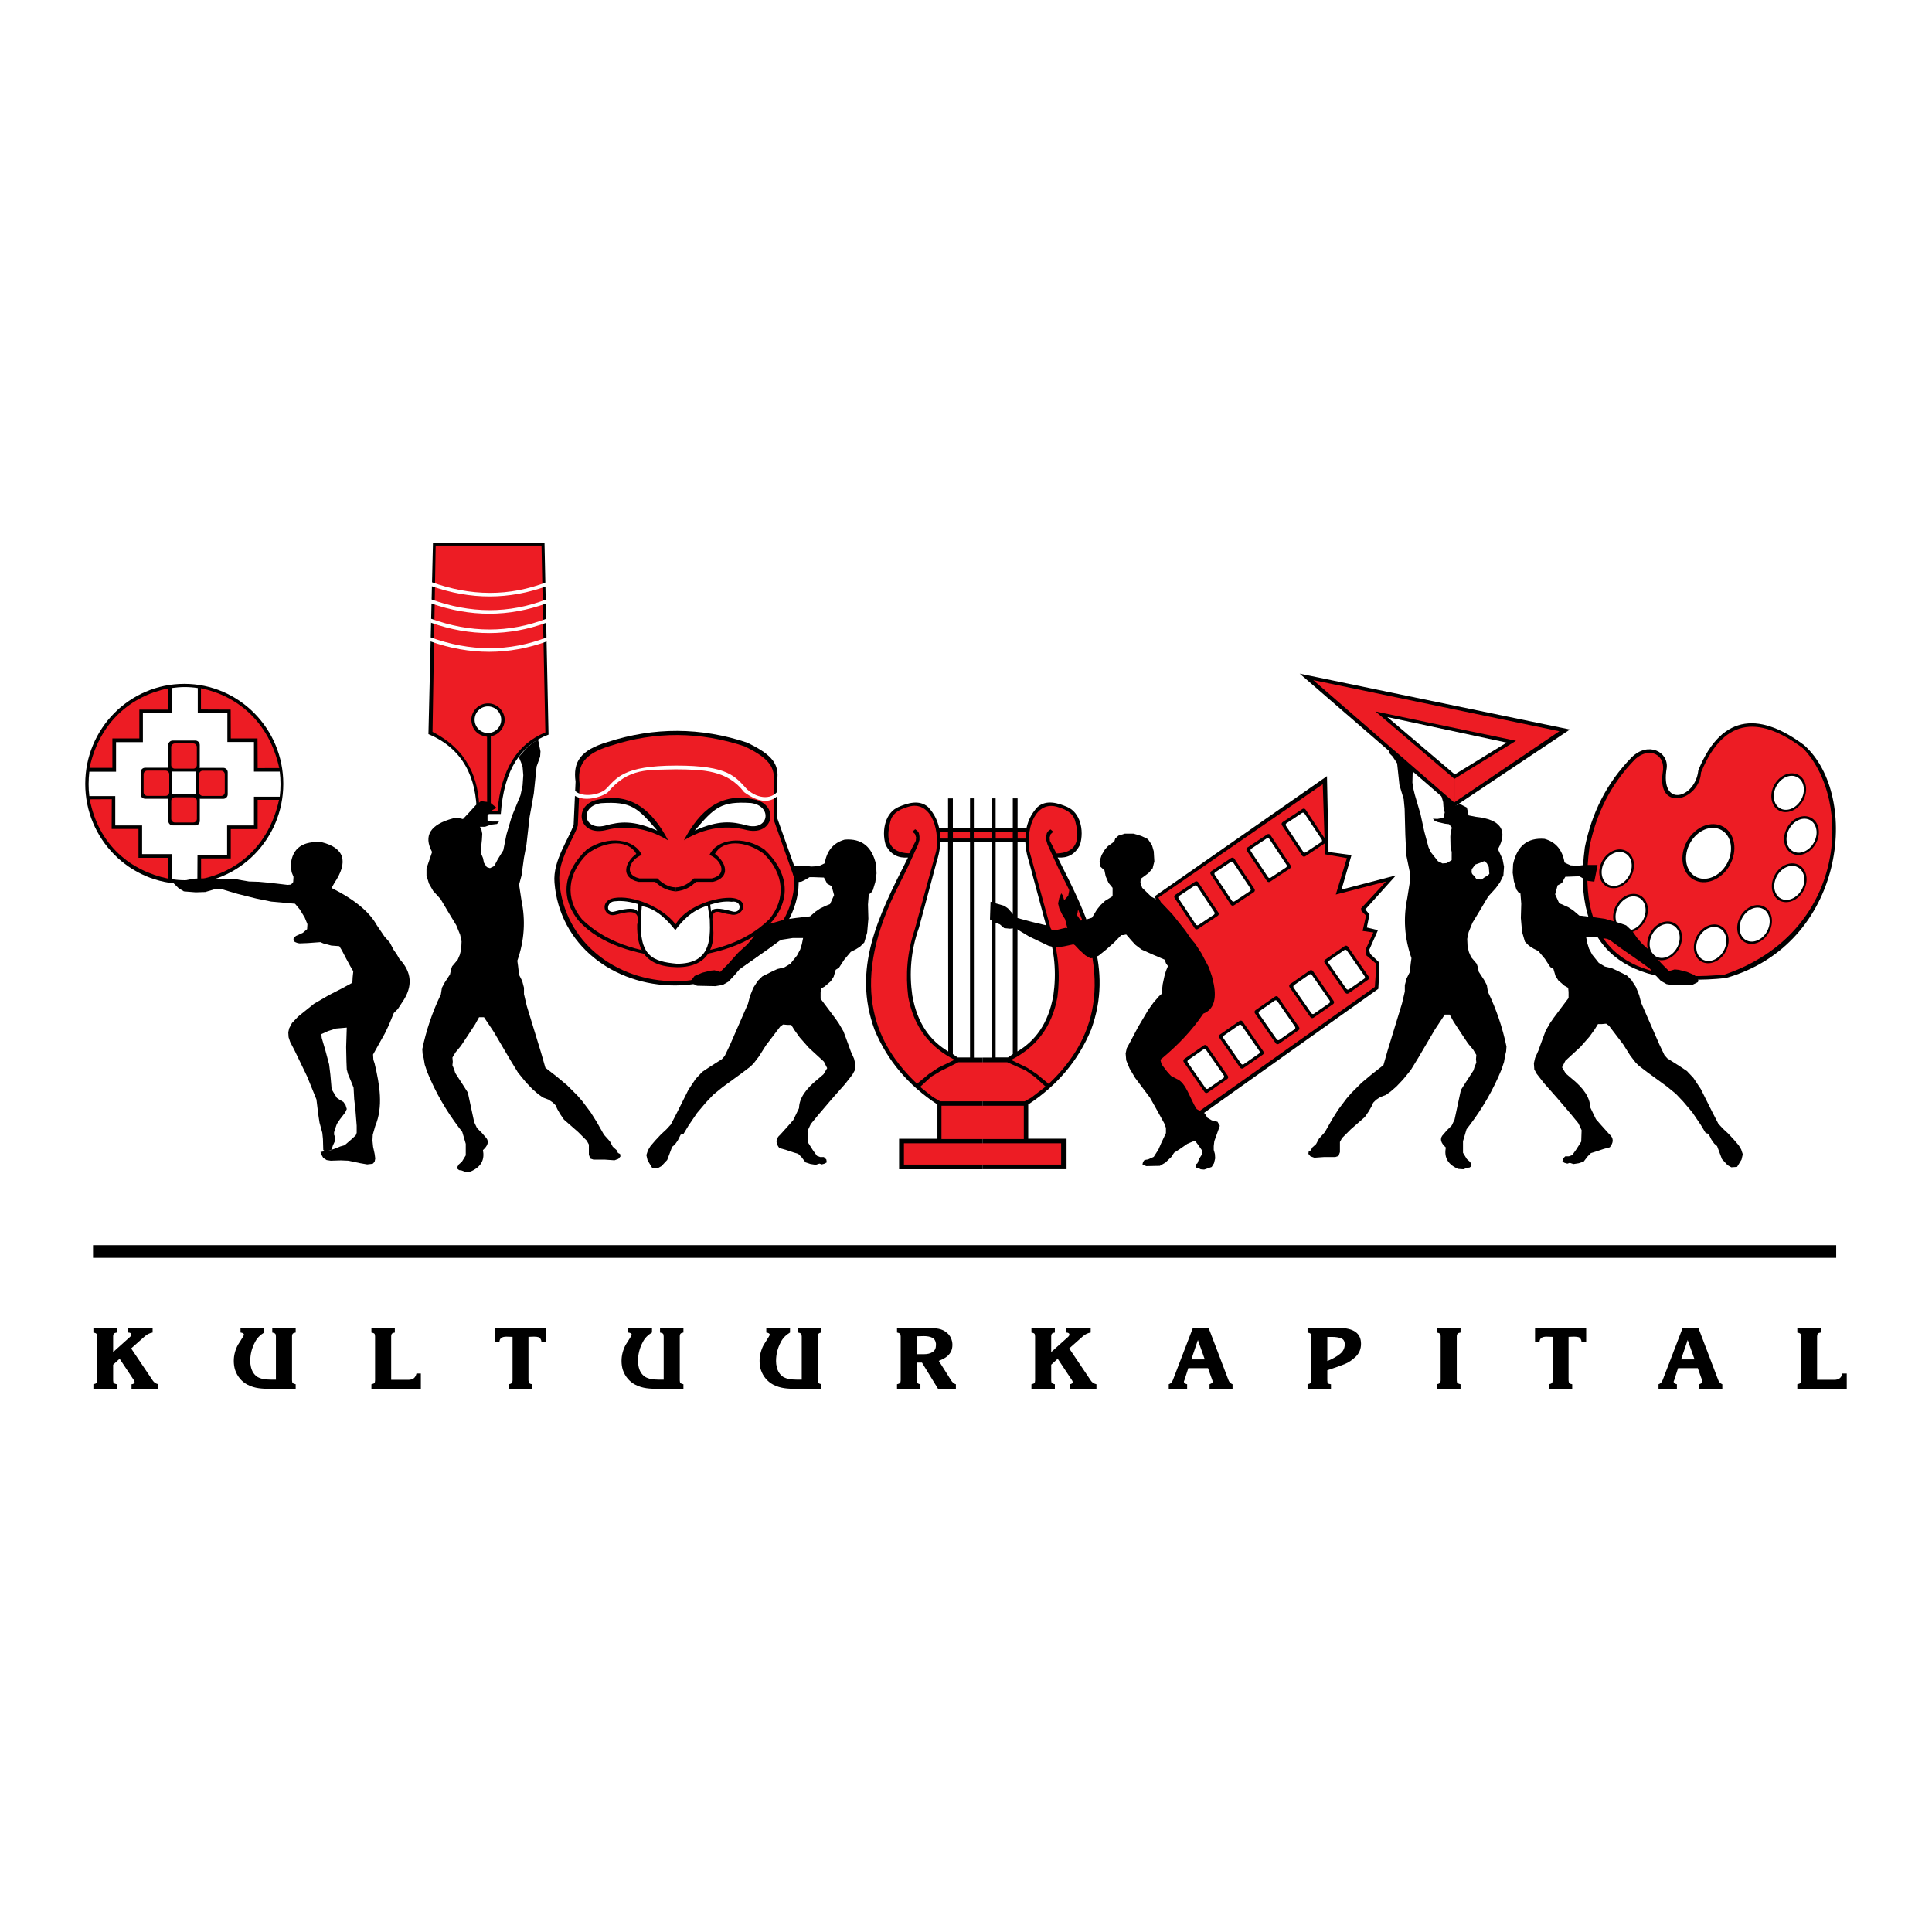 <?xml version="1.0" encoding="utf-8"?>
<!-- Generator: Adobe Illustrator 13.0.0, SVG Export Plug-In . SVG Version: 6.00 Build 14948)  -->
<!DOCTYPE svg PUBLIC "-//W3C//DTD SVG 1.0//EN" "http://www.w3.org/TR/2001/REC-SVG-20010904/DTD/svg10.dtd">
<svg version="1.0" id="Layer_1" xmlns="http://www.w3.org/2000/svg" xmlns:xlink="http://www.w3.org/1999/xlink" x="0px" y="0px"
	 width="192.756px" height="192.756px" viewBox="0 0 192.756 192.756" enable-background="new 0 0 192.756 192.756"
	 xml:space="preserve">
<g>
	<polygon fill-rule="evenodd" clip-rule="evenodd" fill="#FFFFFF" points="0,0 192.756,0 192.756,192.756 0,192.756 0,0 	"/>
	<path fill-rule="evenodd" clip-rule="evenodd" d="M8.504,78.206c0-5.511,4.423-9.979,9.88-9.979s9.881,4.468,9.881,9.979
		s-4.424,9.979-9.881,9.979S8.504,83.717,8.504,78.206L8.504,78.206z"/>
	<path fill-rule="evenodd" clip-rule="evenodd" fill="#FFFFFF" d="M22.686,71.167h-2.954v-2.521c-0.858-0.131-1.689-0.131-2.613,0
		v2.521h-2.862v2.875h-2.678v2.954H8.914c-0.092,0.836-0.105,1.619,0,2.429H11.5v2.928h2.678v2.862h2.954v2.495
		c0.853,0.145,1.693,0.131,2.56,0.04l0.013-2.442h2.954v-2.954h2.678V79.49h2.573c0.104-0.835,0.104-1.671,0-2.507h-2.573v-2.955
		h-2.652V71.167L22.686,71.167z"/>
	<path fill-rule="evenodd" clip-rule="evenodd" fill="#ED1C24" d="M8.932,76.608l2.279-0.001l0.001-2.932l2.69,0V70.8h2.847v-2.115
		C13.126,69.434,9.944,71.99,8.932,76.608L8.932,76.608z"/>
	<path fill-rule="evenodd" clip-rule="evenodd" fill="#ED1C24" d="M27.861,76.628l-2.154,0.006l-0.015-2.961l-2.663-0.001
		l-0.013-2.874l-2.965-0.014v-2.115C23.674,69.418,26.849,72.009,27.861,76.628L27.861,76.628z"/>
	<path fill-rule="evenodd" clip-rule="evenodd" fill="#ED1C24" d="M27.84,79.801l-2.135,0.001l-0.002,2.918l-2.677,0.001v2.927
		h-2.965v2.062C23.685,86.961,26.827,84.418,27.84,79.801L27.84,79.801z"/>
	<path fill-rule="evenodd" clip-rule="evenodd" fill="#ED1C24" d="M8.951,79.748l2.201-0.012l-0.012,2.971l2.676,0.001v2.874h2.938
		v2.076C13.132,86.909,9.846,84.405,8.951,79.748L8.951,79.748z"/>
	<path fill-rule="evenodd" clip-rule="evenodd" d="M14.476,76.6h2.261c0.243,0,0.441,0.197,0.441,0.441v2.209
		c0,0.244-0.198,0.441-0.441,0.441h-2.261c-0.244,0-0.441-0.197-0.441-0.441v-2.209C14.035,76.797,14.232,76.6,14.476,76.6
		L14.476,76.6z"/>
	<path fill-rule="evenodd" clip-rule="evenodd" d="M17.229,73.886h2.261c0.244,0,0.441,0.197,0.441,0.441v2.209
		c0,0.244-0.197,0.441-0.441,0.441h-2.261c-0.244,0-0.441-0.197-0.441-0.441v-2.209C16.789,74.083,16.986,73.886,17.229,73.886
		L17.229,73.886z"/>
	<path fill-rule="evenodd" clip-rule="evenodd" d="M20.017,76.608h2.261c0.244,0,0.441,0.197,0.441,0.441v2.209
		c0,0.244-0.197,0.441-0.441,0.441h-2.261c-0.244,0-0.441-0.197-0.441-0.441v-2.209C19.576,76.805,19.773,76.608,20.017,76.608
		L20.017,76.608z"/>
	<path fill-rule="evenodd" clip-rule="evenodd" d="M17.234,79.258h2.261c0.244,0,0.441,0.198,0.441,0.441v2.209
		c0,0.244-0.197,0.441-0.441,0.441h-2.261c-0.244,0-0.441-0.197-0.441-0.441v-2.209C16.793,79.456,16.991,79.258,17.234,79.258
		L17.234,79.258z"/>
	<path fill-rule="evenodd" clip-rule="evenodd" fill="#ED1C24" d="M20.228,76.896h1.84c0.198,0,0.358,0.161,0.358,0.358v1.797
		c0,0.198-0.161,0.358-0.358,0.358h-1.84c-0.198,0-0.358-0.16-0.358-0.358v-1.797C19.869,77.057,20.03,76.896,20.228,76.896
		L20.228,76.896z"/>
	<path fill-rule="evenodd" clip-rule="evenodd" fill="#ED1C24" d="M14.686,76.889h1.84c0.198,0,0.359,0.161,0.359,0.358v1.797
		c0,0.198-0.161,0.359-0.359,0.359h-1.84c-0.198,0-0.358-0.161-0.358-0.359v-1.797C14.328,77.049,14.488,76.889,14.686,76.889
		L14.686,76.889z"/>
	<path fill-rule="evenodd" clip-rule="evenodd" fill="#ED1C24" d="M17.44,74.174h1.84c0.198,0,0.359,0.161,0.359,0.358v1.798
		c0,0.198-0.161,0.358-0.359,0.358h-1.84c-0.198,0-0.359-0.161-0.359-0.358v-1.798C17.081,74.334,17.242,74.174,17.44,74.174
		L17.44,74.174z"/>
	<path fill-rule="evenodd" clip-rule="evenodd" fill="#ED1C24" d="M17.445,79.546h1.84c0.198,0,0.358,0.16,0.358,0.358v1.797
		c0,0.198-0.16,0.359-0.358,0.359h-1.84c-0.198,0-0.359-0.161-0.359-0.359v-1.797C17.086,79.707,17.247,79.546,17.445,79.546
		L17.445,79.546z"/>
	<path fill-rule="evenodd" clip-rule="evenodd" d="M49.965,81.216h-2.402c0-3.594-1.341-6.519-4.818-7.973l0.451-19.054h11.131
		l0.401,19.104C52.012,74.305,50.274,76.729,49.965,81.216L49.965,81.216z"/>
	<path fill-rule="evenodd" clip-rule="evenodd" fill="#ED1C24" d="M54.411,73.073c-2.825,1.154-4.43,3.744-4.77,7.822h-0.676v-7.438
		c0.871-0.146,1.378-0.938,1.39-1.598c0.018-0.851-0.699-1.688-1.661-1.685c-1.049,0.01-1.701,0.885-1.666,1.692
		c0.079,0.966,0.616,1.488,1.565,1.642l0.007,7.404h-0.768c-0.045-3.272-1.172-6.086-4.679-7.895l0.315-18.587h10.559L54.411,73.073
		L54.411,73.073z"/>
	<path fill-rule="evenodd" clip-rule="evenodd" fill="#FFFFFF" d="M47.352,71.804c0-0.733,0.594-1.327,1.327-1.327
		c0.733,0,1.327,0.594,1.327,1.327c0,0.732-0.594,1.327-1.327,1.327C47.945,73.131,47.352,72.537,47.352,71.804L47.352,71.804z"/>
	<path fill-rule="evenodd" clip-rule="evenodd" fill="#FFFFFF" d="M43.019,58.465c3.934,1.397,7.788,1.377,11.564,0v-0.401
		c-3.775,1.462-7.631,1.432-11.564,0V58.465L43.019,58.465z"/>
	<path fill-rule="evenodd" clip-rule="evenodd" fill="#FFFFFF" d="M42.975,62.12c3.935,1.397,7.788,1.377,11.564,0v-0.401
		c-3.774,1.462-7.631,1.432-11.564,0V62.12L42.975,62.12z"/>
	<path fill-rule="evenodd" clip-rule="evenodd" fill="#FFFFFF" d="M42.917,63.981c3.974,1.412,7.866,1.391,11.68,0v-0.406
		c-3.812,1.477-7.708,1.447-11.68,0V63.981L42.917,63.981z"/>
	<path fill-rule="evenodd" clip-rule="evenodd" fill="#FFFFFF" d="M42.99,60.188c3.935,1.397,7.788,1.377,11.563,0v-0.401
		c-3.774,1.462-7.63,1.432-11.563,0V60.188L42.99,60.188z"/>
	<path fill-rule="evenodd" clip-rule="evenodd" d="M67.368,98.318c-6.166,0.006-11.552-4.042-12.046-10.261
		c-0.191-2.231,1.529-4.483,1.912-5.8l0.191-4.27c-0.276-1.955,0.468-3.144,3.187-3.952c4.652-1.508,9.305-1.487,13.958,0.064
		c2.167,1.062,3.123,1.933,2.996,3.505v4.079l2.103,5.927C80.009,92.965,73.911,98.318,67.368,98.318L67.368,98.318z"/>
	<path fill-rule="evenodd" clip-rule="evenodd" fill="#ED1C24" d="M67.393,97.896c-5.93,0.005-11.109-3.909-11.584-9.924
		c-0.184-2.157,1.471-4.335,1.839-5.608l0.184-4.13c-0.266-1.89,0.45-3.041,3.065-3.821c4.474-1.458,8.949-1.438,13.423,0.062
		c2.084,1.027,3.004,1.87,2.881,3.39v3.944l2.023,5.732C79.55,92.719,73.686,97.896,67.393,97.896L67.393,97.896z"/>
	<path fill-rule="evenodd" clip-rule="evenodd" d="M66.667,83.851c-2.66-1.639-5.061-1.346-6.32-1.007
		c-2.659,0.577-3.218-2.572-0.675-3.074C62.965,79.046,65.074,80.833,66.667,83.851L66.667,83.851z"/>
	<path fill-rule="evenodd" clip-rule="evenodd" fill="#FFFFFF" d="M65.58,82.876c-2.378-1.049-3.681-0.927-5.252-0.492
		c-2.157,0.509-2.508-1.959-0.358-2.251C62.974,79.938,63.61,80.57,65.58,82.876L65.58,82.876z"/>
	<path fill-rule="evenodd" clip-rule="evenodd" d="M68.234,83.835c2.66-1.639,5.061-1.346,6.321-1.007
		c2.659,0.577,3.218-2.572,0.675-3.074C71.937,79.031,69.828,80.818,68.234,83.835L68.234,83.835z"/>
	<path fill-rule="evenodd" clip-rule="evenodd" fill="#FFFFFF" d="M69.322,82.861c2.378-1.049,3.681-0.927,5.252-0.492
		c2.158,0.509,2.508-1.959,0.359-2.251C71.928,79.922,71.292,80.555,69.322,82.861L69.322,82.861z"/>
	<path fill-rule="evenodd" clip-rule="evenodd" fill="#FFFFFF" d="M57.22,78.692c0.539,0.953,2.52,0.693,3.232,0.029
		c1.068-1.078,1.702-2.329,6.983-2.338c5.287-0.01,5.921,1.116,7.1,2.367c1.097,1,2.626,1.106,3.232-0.087l-0.029,0.577
		c-0.779,0.904-1.962,0.914-3.492-0.202c-1.683-2.212-4.117-2.261-6.839-2.28c-2.694,0.077-4.695-0.192-6.753,2.28
		c-0.263,0.274-2.193,1.171-3.463,0.259L57.22,78.692L57.22,78.692z"/>
	<path fill-rule="evenodd" clip-rule="evenodd" d="M67.379,95.604c-4.12-0.36-7.492-1.411-9.61-3.694
		c-1.989-2.404-1.503-5.033,0.779-7.157c2.114-1.453,4.774-1.049,5.483,0.548c-1.059,0.375-1.943,1.934-0.231,2.338
		c0.596,0,1.193,0,1.789,0c0.491,0.5,1.126,0.885,1.818,0.895v0.404c-1.029-0.116-1.481-0.462-2.049-0.953h-1.674
		c-1.856-0.471-1.289-1.981-0.202-2.799c-0.748-1.373-2.984-1.407-4.877,0c-1.986,1.958-2.266,4.42-0.548,6.522
		c2.29,2.246,5.493,3.304,9.322,3.55V95.604L67.379,95.604z"/>
	<path fill-rule="evenodd" clip-rule="evenodd" d="M67.437,95.606c4.12-0.359,7.492-1.41,9.61-3.694
		c1.989-2.404,1.503-5.032-0.779-7.157c-2.114-1.453-4.774-1.049-5.483,0.548c1.058,0.375,1.943,1.934,0.23,2.337
		c-0.596,0-1.193,0-1.789,0c-0.491,0.5-1.126,0.885-1.819,0.895v0.404c1.03-0.116,1.481-0.462,2.049-0.953h1.674
		c1.856-0.471,1.289-1.981,0.202-2.799c0.748-1.373,2.984-1.407,4.877,0c1.987,1.958,2.266,4.42,0.549,6.522
		c-2.29,2.246-5.494,3.304-9.322,3.549V95.606L67.437,95.606z"/>
	<path fill-rule="evenodd" clip-rule="evenodd" d="M61.261,91.304c-1.049,0.125-1.434-1.424-0.029-1.702
		c1.885-0.337,4.896,0.914,6.176,2.626c0.798-1.491,3.386-2.665,5.426-2.655c2.193,0.086,1.298,2.049,0,1.645
		c-0.972-0.048-2.001-0.991-1.703,1.154c0.221,1.751-0.222,4.136-3.579,4.127c-3.376-0.058-4.011-1.962-3.982-4.243
		C64.012,90.467,62.376,91.044,61.261,91.304L61.261,91.304z"/>
	<path fill-rule="evenodd" clip-rule="evenodd" fill="#FFFFFF" d="M64.031,90.409l-0.087,1.184c-0.183,3.799,1.135,4.338,3.607,4.56
		c3.223-0.01,3.357-2.213,3.261-4.444l-0.202-1.356c-1.625,0.472-2.588,1.577-3.232,2.453C66.725,91.977,65.551,90.63,64.031,90.409
		L64.031,90.409z"/>
	<path fill-rule="evenodd" clip-rule="evenodd" fill="#FFFFFF" d="M63.627,90.986l0.058-0.779c-0.76-0.23-1.52-0.366-2.28-0.289
		c-0.962-0.009-1,1.337-0.029,1.01C62.689,90.568,63.469,90.578,63.627,90.986L63.627,90.986z"/>
	<path fill-rule="evenodd" clip-rule="evenodd" fill="#FFFFFF" d="M70.947,90.979l-0.087-0.722c0.76-0.231,1.375-0.365,2.136-0.288
		c1.106-0.183,1.001,1.279,0.029,0.952C71.711,90.561,71.105,90.57,70.947,90.979L70.947,90.979z"/>
	<polygon fill-rule="evenodd" clip-rule="evenodd" points="93.315,82.646 102.99,82.646 102.99,84.005 93.315,84.005 93.315,82.646 
			"/>
	<path fill-rule="evenodd" clip-rule="evenodd" d="M87.252,102.733c1.267,3.059,3.358,5.546,6.275,7.463v3.416h-3.825v3.045h8.354
		v-11.14h-0.891l-0.005-25.863h-0.381V105.5h-1.237l-0.476-0.333v-25.51l-0.478-0.001l0.019,25.252
		c-1.771-1.06-3.085-2.758-3.587-5.595c-0.313-2.193-0.163-4.438,0.667-6.759l1.761-6.568c0.667-2.062,0.477-4.077-0.856-5.473
		c-0.888-0.762-2.062-0.381-2.951,0c-1.285,0.539-1.713,2.316-1.285,3.76c0.508,1.024,1.27,1.356,2.237,1.285
		C87.549,91.556,85.028,96.639,87.252,102.733L87.252,102.733z"/>
	<path fill-rule="evenodd" clip-rule="evenodd" d="M108.861,102.729c-1.267,3.059-3.358,5.547-6.275,7.464v3.415h3.824v3.045h-8.354
		v-11.139h0.891l0.006-25.863h0.381v25.846h1.237l0.476-0.333V79.653l0.478-0.001l-0.019,25.252c1.771-1.06,3.085-2.758,3.587-5.595
		c0.313-2.194,0.163-4.439-0.666-6.76l-1.762-6.568c-0.666-2.063-0.476-4.078,0.857-5.474c0.888-0.762,2.062-0.381,2.951,0
		c1.285,0.54,1.713,2.316,1.285,3.76c-0.509,1.024-1.27,1.357-2.237,1.286C108.563,91.553,111.086,96.635,108.861,102.729
		L108.861,102.729z"/>
	<path fill-rule="evenodd" clip-rule="evenodd" fill="#ED1C24" d="M91.493,108.126l1.174-0.974l0.975-0.643l1.595-0.775
		c-2.413-1.227-4.071-3.209-4.624-6.296c-0.272-2.185-0.12-4.415,0.654-6.716l2.147-7.845c0.363-2.497-0.722-4.964-2.728-4.404
		c-1.218,0.324-1.722,0.846-1.862,1.522c-0.539,2.011,0.051,3.065,1.831,3.14l0.073-0.015l0.641-1.237l0.03-0.336l-0.106-0.336
		l-0.26-0.245l0.275-0.229l0.214,0.153l0.152,0.214l0.061,0.335v0.367L91.6,84.266l-1.1,2.397l-1.195,2.397
		C84.635,98.726,87.546,104.393,91.493,108.126L91.493,108.126z"/>
	<polygon fill-rule="evenodd" clip-rule="evenodd" fill="#ED1C24" points="95.07,82.987 96.771,82.987 96.771,83.661 95.07,83.661 
		95.07,82.987 	"/>
	<polygon fill-rule="evenodd" clip-rule="evenodd" fill="#ED1C24" points="93.821,82.989 94.581,82.989 94.581,83.663 
		93.821,83.663 93.821,82.989 	"/>
	<polygon fill-rule="evenodd" clip-rule="evenodd" fill="#ED1C24" points="97.152,82.989 98.943,82.989 98.943,83.663 
		97.152,83.663 97.152,82.989 	"/>
	<polygon fill-rule="evenodd" clip-rule="evenodd" fill="#ED1C24" points="99.343,82.991 101.044,82.991 101.044,83.665 
		99.343,83.665 99.343,82.991 	"/>
	<polygon fill-rule="evenodd" clip-rule="evenodd" fill="#ED1C24" points="101.529,82.994 102.329,82.994 102.329,83.667 
		101.529,83.667 101.529,82.994 	"/>
	<polygon fill-rule="evenodd" clip-rule="evenodd" fill="#ED1C24" points="90.186,114.063 105.869,114.063 105.869,116.189 
		90.186,116.189 90.186,114.063 	"/>
	<polygon fill-rule="evenodd" clip-rule="evenodd" fill="#ED1C24" points="93.93,110.319 102.147,110.319 102.147,113.642 
		93.93,113.642 93.93,110.319 	"/>
	<polygon fill-rule="evenodd" clip-rule="evenodd" fill="#ED1C24" points="102.236,109.877 93.797,109.877 93.044,109.434 
		91.803,108.437 92.911,107.418 93.797,106.886 95.613,105.978 100.486,105.978 102.352,106.807 103.264,107.461 104.317,108.411 
		102.901,109.5 102.236,109.877 	"/>
	<path fill-rule="evenodd" clip-rule="evenodd" fill="#ED1C24" d="M104.625,108.139l-1.174-0.975l-0.975-0.643l-1.595-0.774
		c2.413-1.227,4.071-3.209,4.623-6.297c0.273-2.184,0.12-4.415-0.653-6.715l-2.148-7.844c-0.362-2.498,0.723-4.964,2.729-4.405
		c1.219,0.324,1.722,0.847,1.861,1.522c0.539,2.011-0.05,3.065-1.831,3.14l-0.072-0.015l-0.642-1.236l-0.03-0.336l0.106-0.335
		l0.26-0.245l-0.275-0.229l-0.213,0.153l-0.153,0.214l-0.061,0.335v0.367l0.138,0.458l1.099,2.397l1.195,2.397
		C111.483,98.738,108.572,104.405,104.625,108.139L104.625,108.139z"/>
	<polygon fill-rule="evenodd" clip-rule="evenodd" points="119.213,111.295 115.055,105.49 120.426,98.819 115.177,89.442 
		132.393,77.437 132.546,85.006 134.839,85.312 133.846,88.753 139.273,87.338 136.215,90.74 136.636,91.237 136.368,92.537 
		137.477,92.805 136.598,94.793 136.713,95.175 137.592,96.016 137.63,96.551 137.516,98.654 119.739,111.308 119.213,111.295 	"/>
	<polygon fill-rule="evenodd" clip-rule="evenodd" fill="#ED1C24" points="115.572,89.555 131.972,78.239 132.201,85.235 
		134.381,85.618 133.271,89.25 138.28,87.949 135.795,90.625 135.833,90.894 136.292,91.352 135.948,92.881 137.019,93.034 
		136.254,94.716 136.33,95.328 137.324,96.169 137.171,98.463 119.51,110.964 115.457,105.611 120.732,98.883 115.572,89.555 	"/>
	<path fill-rule="evenodd" clip-rule="evenodd" d="M120.428,104.352l2.07,2.984c0.072,0.104,0.047,0.246-0.058,0.318l-1.946,1.352
		c-0.104,0.072-0.247,0.047-0.319-0.058l-2.071-2.983c-0.072-0.104-0.046-0.246,0.058-0.318l1.947-1.352
		C120.212,104.222,120.355,104.248,120.428,104.352L120.428,104.352z"/>
	<path fill-rule="evenodd" clip-rule="evenodd" fill="#FFFFFF" d="M120.333,104.752l1.761,2.537
		c0.062,0.088,0.045,0.206-0.036,0.263l-1.526,1.06c-0.081,0.057-0.197,0.03-0.259-0.058l-1.762-2.538
		c-0.062-0.088-0.045-0.206,0.037-0.263l1.525-1.059C120.155,104.637,120.271,104.663,120.333,104.752L120.333,104.752z"/>
	<path fill-rule="evenodd" clip-rule="evenodd" d="M123.979,101.92l2.071,2.982c0.072,0.104,0.046,0.248-0.058,0.32l-1.947,1.352
		c-0.104,0.072-0.246,0.046-0.318-0.059l-2.071-2.982c-0.073-0.104-0.047-0.247,0.058-0.319l1.946-1.352
		C123.764,101.79,123.906,101.815,123.979,101.92L123.979,101.92z"/>
	<path fill-rule="evenodd" clip-rule="evenodd" fill="#FFFFFF" d="M123.884,102.319l1.762,2.537
		c0.062,0.088,0.045,0.206-0.037,0.263l-1.525,1.06c-0.082,0.057-0.198,0.031-0.259-0.058l-1.762-2.537
		c-0.062-0.089-0.045-0.206,0.036-0.263l1.526-1.06C123.706,102.205,123.822,102.23,123.884,102.319L123.884,102.319z"/>
	<path fill-rule="evenodd" clip-rule="evenodd" d="M127.53,99.487l2.071,2.983c0.071,0.104,0.046,0.246-0.058,0.319l-1.947,1.352
		c-0.104,0.072-0.247,0.046-0.319-0.058l-2.071-2.983c-0.072-0.104-0.047-0.247,0.058-0.319l1.947-1.352
		C127.315,99.357,127.458,99.383,127.53,99.487L127.53,99.487z"/>
	<path fill-rule="evenodd" clip-rule="evenodd" fill="#FFFFFF" d="M127.436,99.887l1.761,2.537c0.062,0.089,0.045,0.206-0.036,0.263
		l-1.526,1.06c-0.081,0.057-0.197,0.031-0.259-0.058l-1.762-2.538c-0.062-0.088-0.045-0.205,0.037-0.263l1.525-1.059
		C127.258,99.772,127.374,99.798,127.436,99.887L127.436,99.887z"/>
	<path fill-rule="evenodd" clip-rule="evenodd" d="M130.988,96.882l2.07,2.983c0.073,0.104,0.047,0.248-0.058,0.319l-1.946,1.353
		c-0.104,0.072-0.247,0.046-0.319-0.058l-2.071-2.983c-0.072-0.104-0.046-0.247,0.058-0.319l1.947-1.352
		C130.773,96.753,130.916,96.779,130.988,96.882L130.988,96.882z"/>
	<path fill-rule="evenodd" clip-rule="evenodd" fill="#FFFFFF" d="M130.893,97.282l1.762,2.537c0.062,0.088,0.045,0.206-0.036,0.263
		l-1.526,1.06c-0.082,0.057-0.197,0.03-0.259-0.059l-1.762-2.536c-0.062-0.089-0.045-0.207,0.037-0.264l1.525-1.059
		C130.716,97.168,130.832,97.193,130.893,97.282L130.893,97.282z"/>
	<path fill-rule="evenodd" clip-rule="evenodd" d="M134.479,94.447l2.071,2.983c0.072,0.104,0.046,0.247-0.058,0.319l-1.947,1.353
		c-0.104,0.071-0.247,0.046-0.319-0.059l-2.071-2.983c-0.071-0.104-0.046-0.247,0.058-0.319l1.947-1.352
		C134.264,94.317,134.406,94.343,134.479,94.447L134.479,94.447z"/>
	<path fill-rule="evenodd" clip-rule="evenodd" fill="#FFFFFF" d="M134.384,94.846l1.761,2.538c0.062,0.088,0.046,0.206-0.035,0.263
		l-1.527,1.059c-0.081,0.057-0.197,0.031-0.259-0.058l-1.762-2.537c-0.061-0.089-0.044-0.206,0.037-0.263l1.526-1.059
		C134.206,94.732,134.322,94.758,134.384,94.846L134.384,94.846z"/>
	<polygon fill-rule="evenodd" clip-rule="evenodd" points="145.05,80.522 129.67,67.209 156.632,72.784 145.05,80.522 	"/>
	<polygon fill-rule="evenodd" clip-rule="evenodd" fill="#FFFFFF" points="145.141,77.267 138.416,71.542 150.322,74.09 
		145.141,77.267 	"/>
	<polygon fill-rule="evenodd" clip-rule="evenodd" fill="#ED1C24" points="131.026,67.855 155.576,72.954 145.113,80.043 
		145.115,77.701 151.254,73.908 137.236,70.982 145.112,77.714 145.11,80.084 131.026,67.855 	"/>
	<path fill-rule="evenodd" clip-rule="evenodd" d="M172.163,97.584c-9.625,0.993-15.447-2.59-14.041-13.061
		c0.676-3.333,2.118-6.372,4.681-8.979c1.651-1.597,3.683-0.527,3.483,1.088c-0.689,4.046,2.866,3.03,3.156,0.218
		c2.431-5.95,6.44-5.587,10.559-2.503C185.66,79.389,184.144,94.211,172.163,97.584L172.163,97.584z"/>
	<path fill-rule="evenodd" clip-rule="evenodd" fill="#ED1C24" d="M172.07,97.227c-9.428,0.973-14.868-2.455-13.49-12.711
		c0.662-3.265,2.074-6.241,4.584-8.795c1.457-1.29,3.059-0.378,2.727,1.34c-0.609,4.007,3.656,2.84,3.822,0.008
		c2.381-5.828,6.148-5.427,10.182-2.406C184.859,79.815,184.26,93.054,172.07,97.227L172.07,97.227z"/>
	<path fill-rule="evenodd" clip-rule="evenodd" d="M168.185,84.183c0.699-1.515,2.281-2.322,3.531-1.804s1.696,2.166,0.996,3.68
		c-0.699,1.515-2.281,2.322-3.531,1.804C167.931,87.345,167.484,85.697,168.185,84.183L168.185,84.183z"/>
	<path fill-rule="evenodd" clip-rule="evenodd" fill="#FFFFFF" d="M168.509,84.331c0.615-1.33,1.986-2.046,3.062-1.6
		c1.077,0.446,1.452,1.886,0.837,3.216c-0.615,1.33-1.986,2.046-3.062,1.6C168.269,87.1,167.895,85.66,168.509,84.331
		L168.509,84.331z"/>
	<path fill-rule="evenodd" clip-rule="evenodd" d="M176.949,78.461c0.468-1.012,1.523-1.551,2.359-1.205
		c0.835,0.347,1.133,1.447,0.665,2.459c-0.467,1.012-1.523,1.551-2.359,1.205C176.779,80.574,176.481,79.473,176.949,78.461
		L176.949,78.461z"/>
	<path fill-rule="evenodd" clip-rule="evenodd" fill="#FFFFFF" d="M177.166,78.56c0.41-0.888,1.327-1.367,2.046-1.069
		c0.72,0.298,0.97,1.26,0.56,2.148c-0.411,0.889-1.327,1.367-2.047,1.069C177.005,80.411,176.755,79.449,177.166,78.56
		L177.166,78.56z"/>
	<path fill-rule="evenodd" clip-rule="evenodd" d="M159.777,86.054c0.468-1.011,1.524-1.551,2.359-1.205
		c0.836,0.346,1.134,1.447,0.666,2.459c-0.468,1.011-1.524,1.551-2.359,1.205C159.607,88.167,159.31,87.066,159.777,86.054
		L159.777,86.054z"/>
	<path fill-rule="evenodd" clip-rule="evenodd" fill="#FFFFFF" d="M159.994,86.153c0.411-0.888,1.327-1.367,2.047-1.069
		c0.719,0.298,0.969,1.26,0.559,2.148c-0.411,0.889-1.327,1.367-2.047,1.069C159.834,88.004,159.583,87.042,159.994,86.153
		L159.994,86.153z"/>
	<path fill-rule="evenodd" clip-rule="evenodd" d="M161.164,90.491c0.468-1.012,1.524-1.551,2.359-1.205
		c0.835,0.346,1.133,1.447,0.666,2.459c-0.468,1.011-1.524,1.551-2.359,1.205C160.995,92.604,160.696,91.503,161.164,90.491
		L161.164,90.491z"/>
	<path fill-rule="evenodd" clip-rule="evenodd" fill="#FFFFFF" d="M161.381,90.589c0.411-0.888,1.327-1.367,2.047-1.068
		c0.719,0.298,0.969,1.26,0.559,2.148c-0.411,0.889-1.327,1.367-2.047,1.069C161.221,92.44,160.971,91.478,161.381,90.589
		L161.381,90.589z"/>
	<path fill-rule="evenodd" clip-rule="evenodd" d="M164.564,93.241c0.468-1.012,1.524-1.552,2.359-1.205
		c0.836,0.346,1.134,1.447,0.666,2.458s-1.524,1.552-2.359,1.205C164.395,95.353,164.097,94.252,164.564,93.241L164.564,93.241z"/>
	<path fill-rule="evenodd" clip-rule="evenodd" fill="#FFFFFF" d="M164.781,93.339c0.411-0.888,1.327-1.367,2.047-1.068
		s0.97,1.26,0.559,2.148s-1.327,1.367-2.047,1.069C164.621,95.189,164.371,94.227,164.781,93.339L164.781,93.339z"/>
	<path fill-rule="evenodd" clip-rule="evenodd" d="M169.217,93.541c0.468-1.012,1.523-1.551,2.359-1.205
		c0.836,0.346,1.134,1.447,0.666,2.458c-0.468,1.012-1.524,1.551-2.359,1.205C169.047,95.653,168.749,94.552,169.217,93.541
		L169.217,93.541z"/>
	<path fill-rule="evenodd" clip-rule="evenodd" fill="#FFFFFF" d="M169.434,93.639c0.411-0.888,1.327-1.367,2.046-1.068
		c0.72,0.298,0.97,1.26,0.56,2.148c-0.41,0.889-1.327,1.367-2.046,1.069C169.273,95.49,169.023,94.528,169.434,93.639
		L169.434,93.639z"/>
	<path fill-rule="evenodd" clip-rule="evenodd" d="M173.542,91.61c0.468-1.012,1.524-1.551,2.359-1.205
		c0.836,0.346,1.134,1.447,0.666,2.458c-0.468,1.012-1.524,1.552-2.359,1.205C173.373,93.722,173.074,92.622,173.542,91.61
		L173.542,91.61z"/>
	<path fill-rule="evenodd" clip-rule="evenodd" fill="#FFFFFF" d="M173.759,91.708c0.411-0.889,1.327-1.367,2.047-1.069
		s0.97,1.26,0.559,2.149c-0.41,0.888-1.326,1.367-2.046,1.068S173.349,92.597,173.759,91.708L173.759,91.708z"/>
	<path fill-rule="evenodd" clip-rule="evenodd" d="M176.997,87.447c0.468-1.012,1.524-1.551,2.359-1.205
		c0.836,0.347,1.134,1.447,0.666,2.459s-1.524,1.551-2.359,1.205C176.827,89.56,176.529,88.459,176.997,87.447L176.997,87.447z"/>
	<path fill-rule="evenodd" clip-rule="evenodd" fill="#FFFFFF" d="M177.214,87.546c0.411-0.889,1.327-1.367,2.047-1.069
		c0.719,0.298,0.97,1.26,0.559,2.148c-0.411,0.889-1.327,1.367-2.046,1.069C177.054,89.396,176.804,88.435,177.214,87.546
		L177.214,87.546z"/>
	<path fill-rule="evenodd" clip-rule="evenodd" d="M178.221,82.741c0.468-1.012,1.524-1.551,2.359-1.205s1.134,1.447,0.666,2.459
		s-1.524,1.551-2.359,1.205C178.051,84.854,177.753,83.752,178.221,82.741L178.221,82.741z"/>
	<path fill-rule="evenodd" clip-rule="evenodd" fill="#FFFFFF" d="M178.438,82.84c0.411-0.889,1.327-1.367,2.047-1.069
		c0.719,0.298,0.969,1.26,0.559,2.149c-0.411,0.889-1.327,1.367-2.046,1.069C178.277,84.69,178.027,83.728,178.438,82.84
		L178.438,82.84z"/>
	<path fill-rule="evenodd" clip-rule="evenodd" d="M33.081,88.593c2.395,1.205,3.803,2.44,4.509,3.707l0.772,1.142l0.525,0.587
		l0.371,0.71l0.34,0.495c0.082,0.144,0.165,0.288,0.247,0.432c1.202,1.269,1.433,2.705,0.247,4.386l-0.402,0.618l-0.401,0.4
		l-0.494,1.205l-0.401,0.834l-0.432,0.771l-0.741,1.328l0.031,0.525l0.124,0.371c0.517,2.172,0.868,4.313,0.062,6.238l-0.247,0.864
		l-0.03,0.587l0.062,0.617l0.154,0.711l0.062,0.464l-0.062,0.309l-0.154,0.185l-0.062,0.031l-0.526,0.062l-0.71-0.123l-1.173-0.247
		l-0.742-0.031l-1.019,0.031l-0.401-0.062l-0.34-0.216l-0.154-0.278l-0.124-0.309l0.309-0.062h0.278l0.772-0.247l0.618-0.247
		l0.433-0.123l0.679-0.587l0.433-0.402l0.092-0.246v-0.711l-0.124-1.575l-0.124-1.081l-0.062-1.143l-0.247-0.617l-0.309-0.741
		l-0.123-0.464l-0.031-0.771l-0.031-1.451l0.062-1.946l-1.081,0.093l-0.772,0.247l-0.679,0.309l0.031,0.371l0.371,1.266l0.37,1.39
		l0.124,1.02l0.093,1.05l0.031,0.401l0.278,0.464l0.247,0.401l0.278,0.186l0.371,0.216l0.216,0.309l0.124,0.401l-0.155,0.34
		l-0.525,0.68l-0.309,0.464l-0.154,0.432l-0.124,0.401v0.247l0.093,0.217l-0.031,0.463l-0.185,0.401l-0.093,0.309l-0.092,0.155
		l-0.587,0.123l-0.186-0.154l-0.031-1.081l-0.062-0.617l-0.278-1.02l-0.124-0.804l-0.185-1.513l-0.927-2.285l-1.235-2.563
		l-0.463-0.896l-0.154-0.463l-0.031-0.494l0.093-0.401l0.278-0.524l0.617-0.648l1.575-1.267l1.483-0.864l1.266-0.649l1.081-0.587
		l0.031-0.556l0.062-0.587l-0.309-0.525l-0.401-0.741L34.1,94.801l-0.247-0.402l-0.803-0.062l-0.803-0.216l-0.278-0.124
		l-1.266,0.093L29.9,94.121c-0.169-0.014-0.333-0.067-0.494-0.154c-0.104-0.069-0.128-0.181-0.124-0.309
		c0.061-0.119,0.146-0.209,0.247-0.278l0.679-0.309l0.433-0.37l0.031-0.494l-0.278-0.68L29.9,90.724l-0.463-0.556l-2.378-0.216
		l-1.513-0.309l-1.853-0.463l-1.668-0.494h-0.494l-1.05,0.309l-0.958,0.031l-1.173-0.093l-0.525-0.309l-0.71-0.71h0.988l1.204-0.247
		l0.865-0.031l0.833,0.062l1.205-0.031h1.081l0.803,0.154l0.741,0.124l0.988,0.031l1.019,0.093l0.803,0.092l1.051,0.124l0.339-0.031
		l0.216-0.247l0.031-0.525l-0.185-0.463l-0.093-0.71c0.154-1.769,1.287-2.412,3.088-2.285c2.275,0.576,2.697,1.935,1.266,4.076
		L33.081,88.593L33.081,88.593z"/>
	<path fill-rule="evenodd" clip-rule="evenodd" d="M48.287,101.486h-0.49l-0.385,0.7l-0.734,1.12l-0.7,1.05l-0.524,0.63
		l-0.315,0.524l0.035,0.42l-0.035,0.35l0.175,0.42l0.105,0.351l0.84,1.294l0.42,0.665l0.63,2.939l0.28,0.595l0.49,0.49l0.455,0.524
		c0.257,0.35,0.14,0.746-0.35,1.189c0.164,0.875-0.082,1.633-1.225,2.134l-0.525,0.035l-0.385-0.14l-0.245-0.035l-0.175-0.14v-0.175
		l0.14-0.245l0.314-0.28l0.385-0.63v-0.63v-0.524l-0.35-1.189l-0.35-0.455c-1.225-1.624-2.298-3.438-3.149-5.528l-0.245-0.734
		l-0.104-0.631l-0.105-0.419l-0.035-0.49c0.392-1.865,0.996-3.687,1.854-5.459l0.105-0.664l0.28-0.525l0.525-0.804l0.105-0.491
		l0.105-0.315l0.56-0.665l0.21-0.49l0.14-0.56l0.035-0.77l-0.14-0.665l-0.385-0.945l-0.699-1.155l-0.875-1.469l-0.735-0.805
		l-0.42-0.735l-0.245-0.804v-0.7l0.21-0.629l0.35-1.015c-0.887-1.633-0.187-2.752,2.099-3.359l0.525-0.035l0.455,0.105l0.56-0.595
		l0.7-0.77l0.525-0.419l0.875,0.105l0.7,0.56l-0.525,0.28l-0.385,0.489v0.49l0.385,0.105h0.77l-0.21,0.245l-0.595,0.07l-0.595,0.21
		h-0.525l0.14,0.175l0.105,0.525l-0.035,0.595l-0.105,1.015l0.035,0.385l0.175,0.42l0.105,0.49l0.28,0.42l0.315,0.105l0.42-0.21
		l0.35-0.665l0.28-0.455l0.28-0.455l0.315-1.574l0.524-1.785l0.875-2.134l0.21-0.98l0.07-1.015l-0.07-0.84l-0.175-0.49l-0.21-0.49
		l0.735-0.84l0.63-0.56l0.56-0.35l0.245,1.189l-0.035,0.525l-0.35,0.98l-0.28,2.694l-0.28,1.574l-0.14,0.77l-0.315,2.764
		l-0.245,1.295l-0.246,1.785l-0.245,0.91l0.245,1.609c0.403,1.949,0.298,3.941-0.42,5.983c0.023,0.164,0.047,0.327,0.07,0.49
		l0.105,0.91l0.315,0.63l0.175,0.665v0.63l0.28,1.189l0.91,2.974l0.524,1.715l0.42,1.47l1.12,0.875l1.05,0.875l1.015,1.014
		l0.49,0.561l0.839,1.119l0.595,0.945l0.735,1.294l0.595,0.665l0.28,0.525l0.385,0.35l0.14,0.28l0.21,0.104l0.035,0.245
		l-0.209,0.245l-0.385,0.14l-0.98-0.069h-0.665h-0.455l-0.315-0.105l-0.14-0.385v-0.77v-0.245l-0.21-0.386l-0.875-0.874l-1.4-1.225
		l-0.385-0.56l-0.28-0.49l-0.175-0.385l-0.28-0.28l-0.419-0.279l-0.56-0.211l-0.49-0.35l-0.56-0.489l-0.665-0.7l-0.77-0.944
		l-0.77-1.26l-1.645-2.8L48.287,101.486L48.287,101.486z"/>
	<path fill-rule="evenodd" clip-rule="evenodd" d="M144.146,101.226h0.49l0.385,0.699l0.734,1.12l0.7,1.05l0.524,0.629l0.315,0.525
		l-0.035,0.42l0.035,0.35l-0.175,0.42l-0.105,0.351l-0.84,1.294l-0.42,0.665l-0.63,2.938l-0.28,0.596l-0.489,0.489l-0.455,0.525
		c-0.256,0.35-0.14,0.746,0.35,1.189c-0.163,0.875,0.082,1.633,1.226,2.135l0.524,0.035l0.385-0.141l0.245-0.035l0.175-0.14v-0.175
		l-0.14-0.245l-0.315-0.28l-0.385-0.63v-0.63v-0.524l0.351-1.189l0.35-0.455c1.225-1.624,2.298-3.438,3.149-5.528l0.244-0.734
		l0.105-0.63l0.104-0.42l0.035-0.49c-0.393-1.864-0.996-3.688-1.854-5.458l-0.104-0.665l-0.28-0.525l-0.525-0.804l-0.104-0.49
		l-0.105-0.314l-0.56-0.666l-0.21-0.489l-0.14-0.56l-0.035-0.77l0.141-0.665l0.384-0.945l0.7-1.155l0.875-1.47l0.734-0.804
		l0.431-0.593l0.343-0.688l0.064-0.873l-0.146-0.759l-0.458-0.993c1.021-1.858,0.29-2.974-2.207-3.229l-0.719-0.143l-0.175-0.779
		l-0.689-0.357l-0.462,0.158l-0.74-0.7l-0.703-0.435l0.229,0.797l0.028,0.452l0.126,0.577l-0.13,0.533l-0.601,0.105l-0.446-0.021
		l0.189,0.223l0.292,0.113l0.725,0.167l0.396,0.043l0.291,0.348l-0.126,0.46l-0.03,0.444l0.02,0.993l0.116,0.536l-0.003,0.809
		l-0.493,0.295l-0.431,0.032l-0.207-0.111l-0.227-0.102l-0.393-0.492l-0.323-0.412l-0.236-0.499l-0.423-1.574l-0.374-1.72
		l-0.573-1.961l-0.166-0.681l-0.07-0.521l0.021-0.84l0.077-0.637l-0.481-0.342l-0.537-0.593l-0.63-0.313l-0.807-0.596l0.052,0.4
		l0.33,0.328l0.448,0.683l0.231,2.151l0.428,1.427l0.091,0.967l0.068,2.567l0.097,2.035l0.344,1.686l0.048,0.762l-0.295,1.856
		c-0.402,1.949-0.297,3.941,0.42,5.983c-0.023,0.163-0.047,0.327-0.069,0.49l-0.105,0.91l-0.315,0.63l-0.174,0.665v0.63l-0.28,1.189
		l-0.91,2.975l-0.524,1.714l-0.42,1.47l-1.12,0.875l-1.049,0.875l-1.016,1.014l-0.489,0.561l-0.84,1.119l-0.595,0.945l-0.735,1.295
		l-0.595,0.664l-0.28,0.525l-0.385,0.35l-0.14,0.28l-0.21,0.104l-0.034,0.245l0.209,0.245l0.385,0.14l0.98-0.069h0.665h0.454
		l0.314-0.105l0.141-0.385v-0.771v-0.244l0.21-0.386l0.874-0.874l1.4-1.225l0.385-0.56l0.28-0.49l0.175-0.385l0.28-0.28l0.42-0.279
		l0.56-0.21l0.489-0.351l0.561-0.489l0.665-0.7l0.77-0.944l0.77-1.26l1.645-2.799L144.146,101.226L144.146,101.226z"/>
	<path fill-rule="evenodd" clip-rule="evenodd" d="M79.228,114.997l-0.854-0.285l-0.611-0.163c-0.353-0.447-0.448-0.896,0.082-1.344
		l0.733-0.813l0.57-0.652l0.57-1.181c0.02-0.977,0.658-1.913,1.873-2.891l0.57-0.488l0.366-0.611l-0.326-0.651l-1.506-1.384
		l-0.896-1.018l-0.529-0.733l-0.326-0.529h-0.366l-0.448-0.041l-0.285,0.204l-1.425,1.873l-0.693,1.099l-0.528,0.692l-0.326,0.326
		l-0.855,0.651l-1.955,1.425l-0.896,0.732l-0.732,0.774l-0.896,1.059l-0.855,1.262l-0.489,0.814l-0.285,0.081l-0.285,0.57
		l-0.285,0.407l-0.285,0.244l-0.489,1.304l-0.57,0.61l-0.367,0.203l-0.57-0.04l-0.448-0.733l-0.123-0.529l0.163-0.488l0.245-0.407
		l0.488-0.57l0.57-0.61l0.529-0.489l0.448-0.488l0.61-1.181l1.14-2.28l0.733-1.1l0.652-0.692l0.732-0.488l1.222-0.773l0.285-0.325
		l0.489-1.019l1.833-4.193l0.204-0.773l0.326-0.814l0.448-0.692l0.448-0.447l0.977-0.489l0.53-0.244l0.692-0.163l0.61-0.367
		l0.652-0.814l0.325-0.61l0.163-0.529l0.123-0.611h-1.018l-1.059,0.163l-0.285,0.122l-1.222,0.896l-1.75,1.221l-1.019,0.732
		l-0.447,0.529l-0.651,0.692l-0.57,0.326l-0.733,0.122l-1.832-0.04l-0.57-0.285l-0.041-0.204l0.366-0.488l0.774-0.326l0.814-0.203
		l0.407-0.041l0.57,0.163l0.732-0.733l1.059-1.181l0.896-0.814l0.489-0.57l0.488-0.692l0.611-0.57l0.57-0.204l1.547-0.448
		l1.14-0.163l1.425-0.163l0.57-0.489l0.488-0.326l0.448-0.204l0.15-0.07l0.338-0.134l0.407-0.896l-0.245-0.896l-0.448-0.244
		l-0.203-0.408L82.2,87.555l-1.099-0.041h-0.326l-0.407,0.244l-0.407,0.204l-0.651,0.082l-0.163-0.814l-0.163-0.855h1.303
		l0.651,0.082l0.733-0.041l0.366-0.163l0.244-0.122c0.199-1.201,0.818-2.029,1.995-2.362c1.696-0.136,2.741,0.706,3.135,2.524
		l0.041,0.855l-0.122,0.855l-0.244,0.814l-0.204,0.285l-0.204,0.123l-0.081,1.018l0.041,1.425l-0.123,1.384l-0.285,0.977
		l-0.408,0.407l-0.448,0.285l-0.489,0.244l-0.651,0.773l-0.53,0.814l-0.326,0.204l-0.204,0.692l-0.285,0.448l-0.611,0.529
		l-0.366,0.204l-0.041,0.406v0.611l1.466,1.954l0.366,0.529l0.448,0.773l0.244,0.651l0.285,0.773l0.203,0.57l0.326,0.733
		l0.122,0.529l-0.041,0.61l-0.244,0.447l-0.733,0.937l-1.262,1.426l-1.425,1.669l-0.733,0.896l-0.326,0.691l0.041,1.141l0.489,0.773
		l0.407,0.569l0.326,0.123H82.2l0.245,0.244l0.041,0.285l-0.204,0.122l-0.285,0.081l-0.244-0.081l-0.366,0.122l-0.53-0.082
		l-0.488-0.162l-0.407-0.529l-0.326-0.326L79.228,114.997L79.228,114.997z"/>
	<path fill-rule="evenodd" clip-rule="evenodd" d="M159.145,114.915L160,114.63l0.61-0.163c0.353-0.448,0.448-0.896-0.081-1.343
		l-0.733-0.815l-0.57-0.651l-0.569-1.181c-0.021-0.977-0.658-1.913-1.873-2.891l-0.57-0.488l-0.366-0.611l0.326-0.651l1.506-1.385
		l0.896-1.018l0.529-0.732l0.325-0.529h0.366l0.448-0.041l0.285,0.204l1.425,1.872l0.692,1.1l0.529,0.692l0.325,0.326l0.855,0.651
		l1.954,1.425l0.896,0.732l0.732,0.774l0.896,1.059l0.855,1.262l0.488,0.814l0.285,0.082l0.285,0.569l0.285,0.407l0.285,0.244
		l0.487,1.303l0.57,0.611l0.366,0.203l0.57-0.041l0.448-0.732l0.122-0.529l-0.163-0.488l-0.244-0.407l-0.488-0.57l-0.57-0.61
		l-0.529-0.489l-0.447-0.488l-0.611-1.181l-1.14-2.28l-0.733-1.1l-0.651-0.691l-0.732-0.489l-1.222-0.773l-0.285-0.325l-0.488-1.019
		l-1.833-4.193l-0.203-0.773l-0.325-0.814l-0.448-0.692l-0.448-0.447l-0.978-0.489l-0.528-0.244l-0.692-0.163l-0.61-0.367
		l-0.652-0.814l-0.325-0.611l-0.163-0.529l-0.122-0.61h1.018l1.059,0.163l0.285,0.122l1.222,0.896l1.751,1.221l1.018,0.733
		l0.448,0.528l0.651,0.692l0.57,0.326l0.732,0.122l1.832-0.041l0.57-0.284l0.04-0.204l-0.366-0.488l-0.773-0.326l-0.814-0.204
		l-0.407-0.041l-0.57,0.163l-0.732-0.732l-1.059-1.181l-0.896-0.815l-0.488-0.569l-0.489-0.692l-0.61-0.57l-0.57-0.203l-1.547-0.448
		l-1.14-0.163l-1.426-0.163l-0.569-0.488l-0.489-0.326l-0.447-0.203l-0.158-0.078l-0.331-0.126l-0.407-0.896l0.244-0.896
		l0.448-0.245l0.204-0.407l0.122-0.204l1.099-0.041h0.326l0.407,0.245l0.407,0.203l0.651,0.082l0.162-0.814l0.163-0.855h-1.303
		l-0.651,0.082l-0.732-0.041l-0.366-0.163l-0.245-0.122c-0.199-1.201-0.818-2.029-1.995-2.362c-1.696-0.135-2.741,0.707-3.135,2.525
		l-0.041,0.855l0.122,0.855l0.245,0.814l0.203,0.285l0.203,0.122l0.082,1.018l-0.041,1.425l0.122,1.384l0.285,0.978l0.407,0.407
		l0.448,0.285l0.488,0.245l0.651,0.773l0.529,0.814l0.325,0.204l0.204,0.692l0.285,0.448l0.61,0.529l0.366,0.203l0.041,0.407v0.61
		l-1.465,1.955l-0.367,0.529l-0.448,0.773l-0.244,0.651l-0.284,0.773l-0.204,0.57l-0.326,0.732l-0.122,0.529l0.041,0.611
		l0.244,0.448l0.732,0.937l1.263,1.425l1.426,1.669l0.732,0.896l0.325,0.692l-0.04,1.141l-0.489,0.773l-0.406,0.569l-0.326,0.122
		h-0.366l-0.245,0.244l-0.04,0.286l0.203,0.121l0.285,0.082l0.244-0.082l0.367,0.123l0.529-0.082l0.488-0.162l0.407-0.53
		l0.326-0.325L159.145,114.915L159.145,114.915z"/>
	<path fill-rule="evenodd" clip-rule="evenodd" d="M115.773,105.729l0.174,0.694l0.434,0.463l0.463,0.463l0.549,0.289
		c0.955,0.366,1.331,2.004,1.996,3.007l0.434,0.26l0.375,0.174l0.261,0.435l0.434,0.26l0.579,0.145l0.231,0.405l-0.146,0.404
		l-0.404,1.128l-0.058,0.491v0.376l0.115,0.405l0.029,0.434l-0.116,0.491l-0.231,0.376l-0.752,0.261l-0.347-0.029l-0.174-0.086
		l-0.202-0.029l-0.145-0.145l0.029-0.116l0.058-0.145l0.115-0.087l0.145-0.404l0.146-0.231l0.145-0.231l0.058-0.231l-0.058-0.202
		l-0.405-0.578l-0.289-0.376l-0.752,0.317l-0.752,0.521l-0.578,0.376l-0.26,0.405l-0.607,0.578l-0.55,0.318l-1.359,0.028
		l-0.376-0.173l0.059-0.231l0.115-0.174l0.174-0.058l0.202-0.028l0.578-0.261l0.463-0.723l0.289-0.665l0.261-0.55l0.202-0.434
		v-0.521l-0.174-0.463l-0.896-1.619l-0.521-0.926l-1.475-1.967l-0.55-0.925l-0.173-0.405l-0.174-0.434l-0.058-0.693l0.115-0.521
		l0.318-0.579l0.81-1.532l1.012-1.706l0.521-0.723l0.549-0.637l0.26-0.231l0.116-0.983l0.174-0.809l0.145-0.492l0.202-0.492
		l-0.202-0.289l-0.116-0.348l-1.214-0.521l-1.1-0.491l-0.606-0.463l-0.405-0.434l-0.521-0.607l-0.289,0.058h-0.202l-0.724,0.751
		l-0.78,0.694l-0.752,0.607l-0.521,0.231l-0.318,0.029l-0.491-0.289l-0.607-0.549l-0.434-0.463l-0.145-0.087l-0.954,0.203
		l-0.607,0.087l-0.463-0.029l-0.463-0.115l-1.938-0.926l-1.388-0.838l-0.521,0.058l-0.578-0.058l-0.434-0.376l-0.578-0.202
		l-0.405-0.29l0.058-1.764l0.55,0.174l0.81,0.231l0.375,0.26l0.811,0.925l1.619,0.434l1.33,0.318l0.434,0.26l0.203,0.231
		l0.491-0.028l0.868-0.203l0.173,0.029l-0.231-0.896l-0.289-0.462l-0.289-0.607l-0.116-0.491l0.116-0.55l0.202-0.463l0.145,0.202
		l0.145,0.492l0.405-0.463l0.115-0.607l0.521,0.665l0.405,0.896l-0.116,0.781l-0.058,0.203l0.376,0.549l0.491-0.086l0.637-0.203
		l0.491-0.81l0.377-0.462l0.433-0.405l0.752-0.463v-0.838l-0.404-0.492l-0.289-0.665l-0.116-0.578l-0.404-0.376l-0.087-0.521
		l0.202-0.636l0.347-0.578l0.29-0.318l0.404-0.289l0.231-0.174l0.087-0.289l0.318-0.289l0.636-0.202h0.867l0.781,0.231l0.665,0.318
		l0.404,0.607l0.174,0.607l0.059,1.012l-0.174,0.694l-0.405,0.463l-0.781,0.579l-0.028,0.375l0.174,0.521l0.925,0.896l0.607,0.318
		l0.463,0.348l1.012,1.07l1.272,1.59l0.578,0.839l0.435,0.521l0.607,0.925l0.751,1.417l0.318,0.926l0.174,0.751
		c0.301,1.553-0.032,2.555-1.041,2.95C118.949,102.785,117.494,104.308,115.773,105.729L115.773,105.729z"/>
	<polygon fill-rule="evenodd" clip-rule="evenodd" fill="#FFFFFF" points="147.329,87.738 147.101,87.422 146.883,87.204 
		146.817,87.029 146.839,86.724 147.002,86.506 147.166,86.266 147.819,86.026 148.081,85.917 148.342,86.124 148.538,86.506 
		148.592,87.182 148.451,87.346 148.157,87.499 147.95,87.651 147.83,87.749 147.329,87.738 	"/>
	<polygon fill-rule="evenodd" clip-rule="evenodd" points="9.282,124.231 183.198,124.231 183.198,125.496 9.282,125.496 
		9.282,124.231 	"/>
	<path fill-rule="evenodd" clip-rule="evenodd" d="M8.86,138.566h0.458v-0.457c0.153-0.035,0.251-0.075,0.298-0.121
		c0.044-0.048,0.067-0.141,0.067-0.28v-4.359c0-0.144-0.022-0.239-0.067-0.286c-0.046-0.048-0.145-0.087-0.298-0.115v-0.462h2.335
		v0.462c-0.137,0.02-0.233,0.056-0.285,0.111c-0.053,0.056-0.08,0.153-0.08,0.29v1.549l1.684-1.512
		c0.088-0.086,0.13-0.169,0.13-0.247c0-0.059-0.03-0.105-0.09-0.141c-0.061-0.033-0.144-0.051-0.25-0.051v-0.462h2.464v0.462
		c-0.304,0.056-0.566,0.184-0.784,0.383l-1.357,1.204l2.161,3.21c0.114,0.182,0.301,0.303,0.556,0.365v0.457h-2.68v-0.457
		c0.205-0.025,0.308-0.096,0.308-0.211c0-0.059-0.018-0.116-0.056-0.172l-1.438-2.162l-0.648,0.593v1.551
		c0,0.14,0.024,0.232,0.07,0.28c0.046,0.046,0.145,0.086,0.295,0.121v0.457H8.86L8.86,138.566z M29.501,138.566h-2.45
		c-0.277,0-0.508-0.005-0.696-0.015c-0.187-0.01-0.37-0.025-0.55-0.051s-0.365-0.065-0.553-0.121
		c-0.188-0.056-0.379-0.134-0.572-0.234c-0.289-0.154-0.536-0.355-0.743-0.603c-0.205-0.245-0.365-0.528-0.476-0.849
		c-0.091-0.278-0.135-0.586-0.135-0.919c0-0.277,0.035-0.548,0.105-0.814c0.07-0.266,0.168-0.524,0.3-0.772
		c0.062-0.096,0.143-0.225,0.243-0.384c0.102-0.161,0.185-0.295,0.25-0.401c0.065-0.108,0.104-0.184,0.116-0.227v-0.019
		c0-0.104-0.115-0.174-0.344-0.211v-0.462h2.367v0.462c-0.208,0.125-0.39,0.267-0.546,0.428c-0.156,0.16-0.287,0.349-0.392,0.566
		c-0.304,0.575-0.458,1.193-0.458,1.853c0,0.203,0.024,0.405,0.072,0.608c0.05,0.204,0.126,0.39,0.231,0.557
		c0.107,0.166,0.247,0.308,0.42,0.422c0.193,0.105,0.397,0.177,0.612,0.212c0.213,0.037,0.457,0.055,0.728,0.055h0.499v-4.299
		c0-0.144-0.024-0.239-0.072-0.286c-0.049-0.048-0.146-0.087-0.293-0.115v-0.462h2.336v0.462c-0.134,0.02-0.229,0.056-0.284,0.111
		s-0.081,0.153-0.081,0.29v4.359c0,0.14,0.024,0.233,0.07,0.28c0.047,0.046,0.146,0.086,0.295,0.121V138.566L29.501,138.566z
		 M36.6,138.566h0.457v-0.457c0.153-0.033,0.252-0.075,0.298-0.121c0.044-0.047,0.067-0.141,0.067-0.28v-4.359
		c0-0.144-0.022-0.239-0.067-0.286c-0.046-0.048-0.145-0.087-0.298-0.115v-0.462h2.336v0.462c-0.137,0.02-0.232,0.056-0.285,0.111
		c-0.053,0.058-0.08,0.153-0.08,0.29v4.317h1.703c0.232,0,0.414-0.049,0.543-0.146c0.129-0.099,0.222-0.26,0.277-0.484h0.438v1.531
		H36.6L36.6,138.566z M50.777,138.566v-0.457c0.144-0.035,0.239-0.076,0.289-0.125c0.048-0.048,0.072-0.142,0.072-0.278v-4.325
		c-0.075,0-0.182-0.003-0.322-0.01c-0.14-0.006-0.237-0.01-0.29-0.01c-0.212,0-0.377,0.039-0.5,0.115
		c-0.121,0.076-0.189,0.223-0.204,0.441h-0.439v-1.433h5.101v1.433h-0.458c-0.025-0.271-0.12-0.438-0.285-0.501
		c-0.114-0.036-0.269-0.056-0.462-0.056c-0.076,0-0.18,0.004-0.307,0.01c-0.128,0.007-0.211,0.01-0.248,0.01v4.325
		c0,0.134,0.027,0.23,0.08,0.288s0.148,0.096,0.285,0.115v0.457H50.777L50.777,138.566z M68.185,138.566h-2.45
		c-0.277,0-0.508-0.005-0.696-0.015c-0.187-0.01-0.37-0.025-0.549-0.051c-0.18-0.025-0.365-0.065-0.553-0.121
		s-0.379-0.134-0.571-0.234c-0.289-0.154-0.536-0.355-0.743-0.603c-0.206-0.245-0.365-0.528-0.477-0.849
		c-0.091-0.278-0.135-0.586-0.135-0.919c0-0.277,0.035-0.548,0.105-0.814c0.07-0.266,0.169-0.524,0.299-0.772
		c0.062-0.096,0.144-0.225,0.244-0.384c0.102-0.161,0.185-0.295,0.25-0.401c0.065-0.108,0.104-0.184,0.116-0.227v-0.019
		c0-0.104-0.115-0.174-0.344-0.211v-0.462h2.368v0.462c-0.208,0.125-0.39,0.267-0.546,0.428c-0.156,0.16-0.287,0.349-0.392,0.566
		c-0.304,0.575-0.457,1.193-0.457,1.853c0,0.203,0.024,0.405,0.072,0.608c0.049,0.204,0.125,0.39,0.23,0.557
		c0.107,0.166,0.248,0.308,0.421,0.422c0.193,0.105,0.397,0.177,0.612,0.212c0.213,0.037,0.458,0.055,0.728,0.055h0.499v-4.299
		c0-0.144-0.024-0.239-0.072-0.286c-0.049-0.048-0.146-0.087-0.293-0.115v-0.462h2.335v0.462c-0.133,0.02-0.229,0.056-0.283,0.111
		s-0.082,0.153-0.082,0.29v4.359c0,0.14,0.024,0.233,0.07,0.28c0.047,0.046,0.146,0.086,0.294,0.121V138.566L68.185,138.566z
		 M81.959,138.566h-2.45c-0.277,0-0.508-0.005-0.696-0.015c-0.187-0.01-0.37-0.025-0.55-0.051s-0.365-0.065-0.553-0.121
		c-0.188-0.056-0.379-0.134-0.572-0.234c-0.288-0.154-0.536-0.355-0.742-0.603c-0.206-0.245-0.365-0.528-0.477-0.849
		c-0.091-0.278-0.135-0.586-0.135-0.919c0-0.277,0.035-0.548,0.105-0.814c0.07-0.266,0.169-0.524,0.299-0.772
		c0.063-0.096,0.144-0.225,0.244-0.384c0.102-0.161,0.185-0.295,0.25-0.401c0.065-0.108,0.104-0.184,0.116-0.227v-0.019
		c0-0.104-0.115-0.174-0.344-0.211v-0.462h2.367v0.462c-0.208,0.125-0.39,0.267-0.546,0.428c-0.156,0.16-0.287,0.349-0.392,0.566
		c-0.304,0.575-0.457,1.193-0.457,1.853c0,0.203,0.024,0.405,0.072,0.608c0.049,0.204,0.126,0.39,0.231,0.557
		c0.107,0.166,0.247,0.308,0.42,0.422c0.193,0.105,0.397,0.177,0.612,0.212c0.213,0.037,0.458,0.055,0.729,0.055h0.499v-4.299
		c0-0.144-0.024-0.239-0.072-0.286c-0.049-0.048-0.146-0.087-0.292-0.115v-0.462h2.335v0.462c-0.134,0.02-0.229,0.056-0.283,0.111
		s-0.081,0.153-0.081,0.29v4.359c0,0.14,0.024,0.233,0.07,0.28c0.046,0.046,0.145,0.086,0.294,0.121V138.566L81.959,138.566z
		 M92.212,135.108c0.333,0,0.612-0.072,0.833-0.216c0.223-0.144,0.334-0.366,0.334-0.669v-0.174
		c-0.035-0.287-0.161-0.482-0.381-0.588c-0.22-0.104-0.494-0.156-0.824-0.156c-0.091,0-0.218,0.003-0.382,0.01
		c-0.166,0.007-0.28,0.01-0.346,0.01v1.783H92.212L92.212,135.108z M89.496,138.566v-0.457c0.146-0.035,0.244-0.076,0.293-0.125
		c0.048-0.048,0.072-0.14,0.072-0.276v-4.362c0-0.141-0.024-0.234-0.072-0.282c-0.049-0.048-0.147-0.088-0.293-0.119v-0.459h3.101
		c0.41,0,0.766,0.03,1.067,0.091c0.303,0.061,0.57,0.191,0.803,0.391c0.175,0.14,0.311,0.316,0.41,0.533
		c0.097,0.217,0.146,0.439,0.146,0.669c0,0.287-0.059,0.532-0.175,0.734c-0.116,0.205-0.276,0.376-0.478,0.515
		c-0.202,0.139-0.438,0.257-0.706,0.357l1.224,1.933c0.13,0.211,0.29,0.346,0.481,0.401v0.457h-1.778l-1.606-2.619h-0.537v1.761
		c0,0.095,0.012,0.169,0.035,0.22c0.024,0.049,0.065,0.088,0.126,0.116c0.061,0.026,0.135,0.049,0.221,0.065v0.457H89.496
		L89.496,138.566z M102.45,138.566h0.457v-0.457c0.153-0.035,0.252-0.075,0.298-0.121c0.045-0.048,0.067-0.141,0.067-0.28v-4.359
		c0-0.144-0.022-0.239-0.067-0.286c-0.046-0.048-0.145-0.087-0.298-0.115v-0.462h2.336v0.462c-0.138,0.02-0.233,0.056-0.285,0.111
		c-0.053,0.056-0.08,0.153-0.08,0.29v1.549l1.684-1.512c0.088-0.086,0.131-0.169,0.131-0.247c0-0.059-0.03-0.105-0.091-0.141
		c-0.061-0.033-0.144-0.051-0.25-0.051v-0.462h2.465v0.462c-0.305,0.056-0.565,0.184-0.784,0.383l-1.357,1.204l2.16,3.21
		c0.115,0.182,0.302,0.303,0.557,0.365v0.457h-2.68v-0.457c0.205-0.025,0.308-0.096,0.308-0.211c0-0.059-0.018-0.116-0.057-0.172
		l-1.437-2.162l-0.648,0.593v1.551c0,0.14,0.024,0.232,0.07,0.28c0.046,0.046,0.145,0.086,0.295,0.121v0.457H102.45L102.45,138.566z
		 M118.861,135.627h1.339l-0.687-1.934L118.861,135.627L118.861,135.627z M118.44,138.109v0.457h-1.834v-0.457
		c0.202-0.068,0.343-0.217,0.421-0.443l1.988-5.181h1.567l1.988,5.223c0.071,0.187,0.205,0.32,0.401,0.401v0.457h-2.296v-0.457
		c0.046-0.022,0.096-0.045,0.146-0.068c0.049-0.022,0.089-0.05,0.117-0.078c0.03-0.031,0.045-0.065,0.045-0.105
		c0-0.013-0.003-0.031-0.01-0.057c-0.005-0.024-0.008-0.044-0.008-0.057l-0.439-1.241h-1.971l-0.401,1.241
		c-0.023,0.025-0.037,0.062-0.037,0.113C118.118,137.972,118.225,138.057,118.44,138.109L118.44,138.109z M129.998,138.566h0.457
		v-0.457c0.153-0.035,0.252-0.075,0.298-0.121c0.045-0.048,0.067-0.141,0.067-0.28v-4.359c0-0.144-0.022-0.239-0.067-0.286
		c-0.046-0.05-0.145-0.088-0.298-0.115v-0.462h3.099c1.489,0,2.235,0.529,2.235,1.587c0,0.516-0.174,0.943-0.522,1.281
		c-0.349,0.337-0.717,0.586-1.107,0.743c-0.39,0.159-0.969,0.365-1.733,0.617v0.994c0,0.155,0.021,0.256,0.064,0.303
		c0.041,0.048,0.141,0.079,0.301,0.099v0.457H129.998L129.998,138.566z M132.426,135.794c0.491-0.198,0.903-0.428,1.238-0.688
		c0.334-0.259,0.502-0.584,0.502-0.973c0-0.31-0.119-0.51-0.358-0.605c-0.241-0.094-0.555-0.142-0.943-0.142h-0.438V135.794
		L132.426,135.794z M142.836,138.566h0.518v-0.457c0.151-0.035,0.253-0.075,0.306-0.125c0.051-0.048,0.076-0.14,0.076-0.276v-4.359
		c0-0.14-0.027-0.235-0.079-0.285c-0.053-0.049-0.153-0.088-0.303-0.116v-0.462h2.365v0.462c-0.137,0.02-0.233,0.058-0.291,0.115
		c-0.058,0.057-0.086,0.152-0.086,0.286v4.359c0,0.137,0.023,0.229,0.071,0.275c0.05,0.046,0.151,0.087,0.306,0.126v0.457H142.836
		L142.836,138.566z M154.546,138.566v-0.457c0.145-0.035,0.239-0.076,0.289-0.125c0.048-0.048,0.071-0.142,0.071-0.278v-4.325
		c-0.074,0-0.182-0.003-0.321-0.01c-0.141-0.006-0.237-0.01-0.29-0.01c-0.212,0-0.378,0.039-0.5,0.115
		c-0.121,0.076-0.19,0.223-0.204,0.441h-0.439v-1.433h5.101v1.433h-0.457c-0.025-0.271-0.119-0.438-0.285-0.501
		c-0.114-0.036-0.27-0.056-0.462-0.056c-0.076,0-0.181,0.004-0.308,0.01c-0.128,0.007-0.21,0.01-0.247,0.01v4.325
		c0,0.134,0.027,0.23,0.08,0.288c0.052,0.058,0.148,0.096,0.285,0.115v0.457H154.546L154.546,138.566z M167.725,135.627h1.34
		l-0.687-1.934L167.725,135.627L167.725,135.627z M167.305,138.109v0.457h-1.834v-0.457c0.202-0.068,0.343-0.217,0.421-0.443
		l1.988-5.181h1.567l1.988,5.223c0.071,0.187,0.205,0.32,0.401,0.401v0.457h-2.296v-0.457c0.046-0.022,0.096-0.045,0.146-0.068
		c0.049-0.022,0.089-0.05,0.117-0.078c0.03-0.031,0.045-0.065,0.045-0.105c0-0.013-0.004-0.031-0.01-0.057
		c-0.005-0.024-0.008-0.044-0.008-0.057l-0.439-1.241h-1.971l-0.401,1.241c-0.024,0.025-0.037,0.062-0.037,0.113
		C166.982,137.972,167.089,138.057,167.305,138.109L167.305,138.109z M178.862,138.566h0.457v-0.457
		c0.153-0.033,0.252-0.075,0.298-0.121c0.045-0.047,0.067-0.141,0.067-0.28v-4.359c0-0.144-0.022-0.239-0.067-0.286
		c-0.046-0.048-0.145-0.087-0.298-0.115v-0.462h2.336v0.462c-0.138,0.02-0.232,0.056-0.285,0.111
		c-0.053,0.058-0.079,0.153-0.079,0.29v4.317h1.702c0.233,0,0.414-0.049,0.543-0.146c0.13-0.099,0.222-0.26,0.277-0.484h0.438v1.531
		H178.862L178.862,138.566z"/>
	<path fill-rule="evenodd" clip-rule="evenodd" d="M119.548,88.029l2.01,3.025c0.07,0.106,0.041,0.248-0.064,0.318l-1.975,1.312
		c-0.105,0.07-0.247,0.041-0.317-0.064l-2.01-3.025c-0.07-0.105-0.042-0.248,0.064-0.318l1.974-1.311
		C119.335,87.895,119.478,87.923,119.548,88.029L119.548,88.029z"/>
	<path fill-rule="evenodd" clip-rule="evenodd" fill="#FFFFFF" d="M119.445,88.427L121.153,91c0.061,0.09,0.041,0.207-0.041,0.262
		l-1.548,1.028c-0.082,0.055-0.198,0.026-0.258-0.063l-1.709-2.573c-0.06-0.089-0.041-0.207,0.042-0.262l1.547-1.028
		C119.27,88.309,119.385,88.337,119.445,88.427L119.445,88.427z"/>
	<path fill-rule="evenodd" clip-rule="evenodd" d="M123.148,85.67l2.009,3.025c0.07,0.105,0.042,0.248-0.063,0.317l-1.975,1.312
		c-0.105,0.07-0.248,0.042-0.317-0.064l-2.01-3.025c-0.07-0.105-0.042-0.248,0.063-0.318l1.975-1.312
		C122.936,85.536,123.078,85.564,123.148,85.67L123.148,85.67z"/>
	<path fill-rule="evenodd" clip-rule="evenodd" fill="#FFFFFF" d="M123.045,86.067l1.71,2.573c0.059,0.09,0.04,0.207-0.043,0.262
		l-1.547,1.028c-0.083,0.056-0.198,0.027-0.258-0.062l-1.709-2.573c-0.06-0.09-0.041-0.207,0.042-0.262l1.547-1.028
		C122.87,85.95,122.985,85.978,123.045,86.067L123.045,86.067z"/>
	<path fill-rule="evenodd" clip-rule="evenodd" d="M126.749,83.311l2.009,3.025c0.07,0.105,0.042,0.248-0.064,0.318l-1.974,1.312
		c-0.105,0.07-0.248,0.042-0.318-0.064l-2.009-3.025c-0.07-0.105-0.042-0.248,0.063-0.318l1.975-1.312
		C126.536,83.177,126.679,83.205,126.749,83.311L126.749,83.311z"/>
	<path fill-rule="evenodd" clip-rule="evenodd" fill="#FFFFFF" d="M126.646,83.708l1.709,2.573c0.06,0.089,0.041,0.207-0.042,0.262
		l-1.547,1.028c-0.083,0.055-0.198,0.027-0.258-0.063l-1.709-2.573c-0.06-0.09-0.041-0.207,0.041-0.262l1.548-1.028
		C126.471,83.59,126.586,83.619,126.646,83.708L126.646,83.708z"/>
	<path fill-rule="evenodd" clip-rule="evenodd" d="M130.26,80.777l2.009,3.025c0.07,0.105,0.041,0.248-0.064,0.317l-1.974,1.312
		c-0.105,0.07-0.248,0.041-0.318-0.064l-2.009-3.025c-0.07-0.105-0.042-0.248,0.063-0.318l1.975-1.311
		C130.047,80.644,130.189,80.672,130.26,80.777L130.26,80.777z"/>
	<path fill-rule="evenodd" clip-rule="evenodd" fill="#FFFFFF" d="M130.156,81.175l1.709,2.573c0.06,0.09,0.041,0.207-0.042,0.262
		l-1.547,1.028c-0.083,0.055-0.198,0.027-0.258-0.063l-1.709-2.573c-0.06-0.09-0.041-0.207,0.042-0.262l1.547-1.028
		C129.981,81.057,130.097,81.085,130.156,81.175L130.156,81.175z"/>
</g>
</svg>
